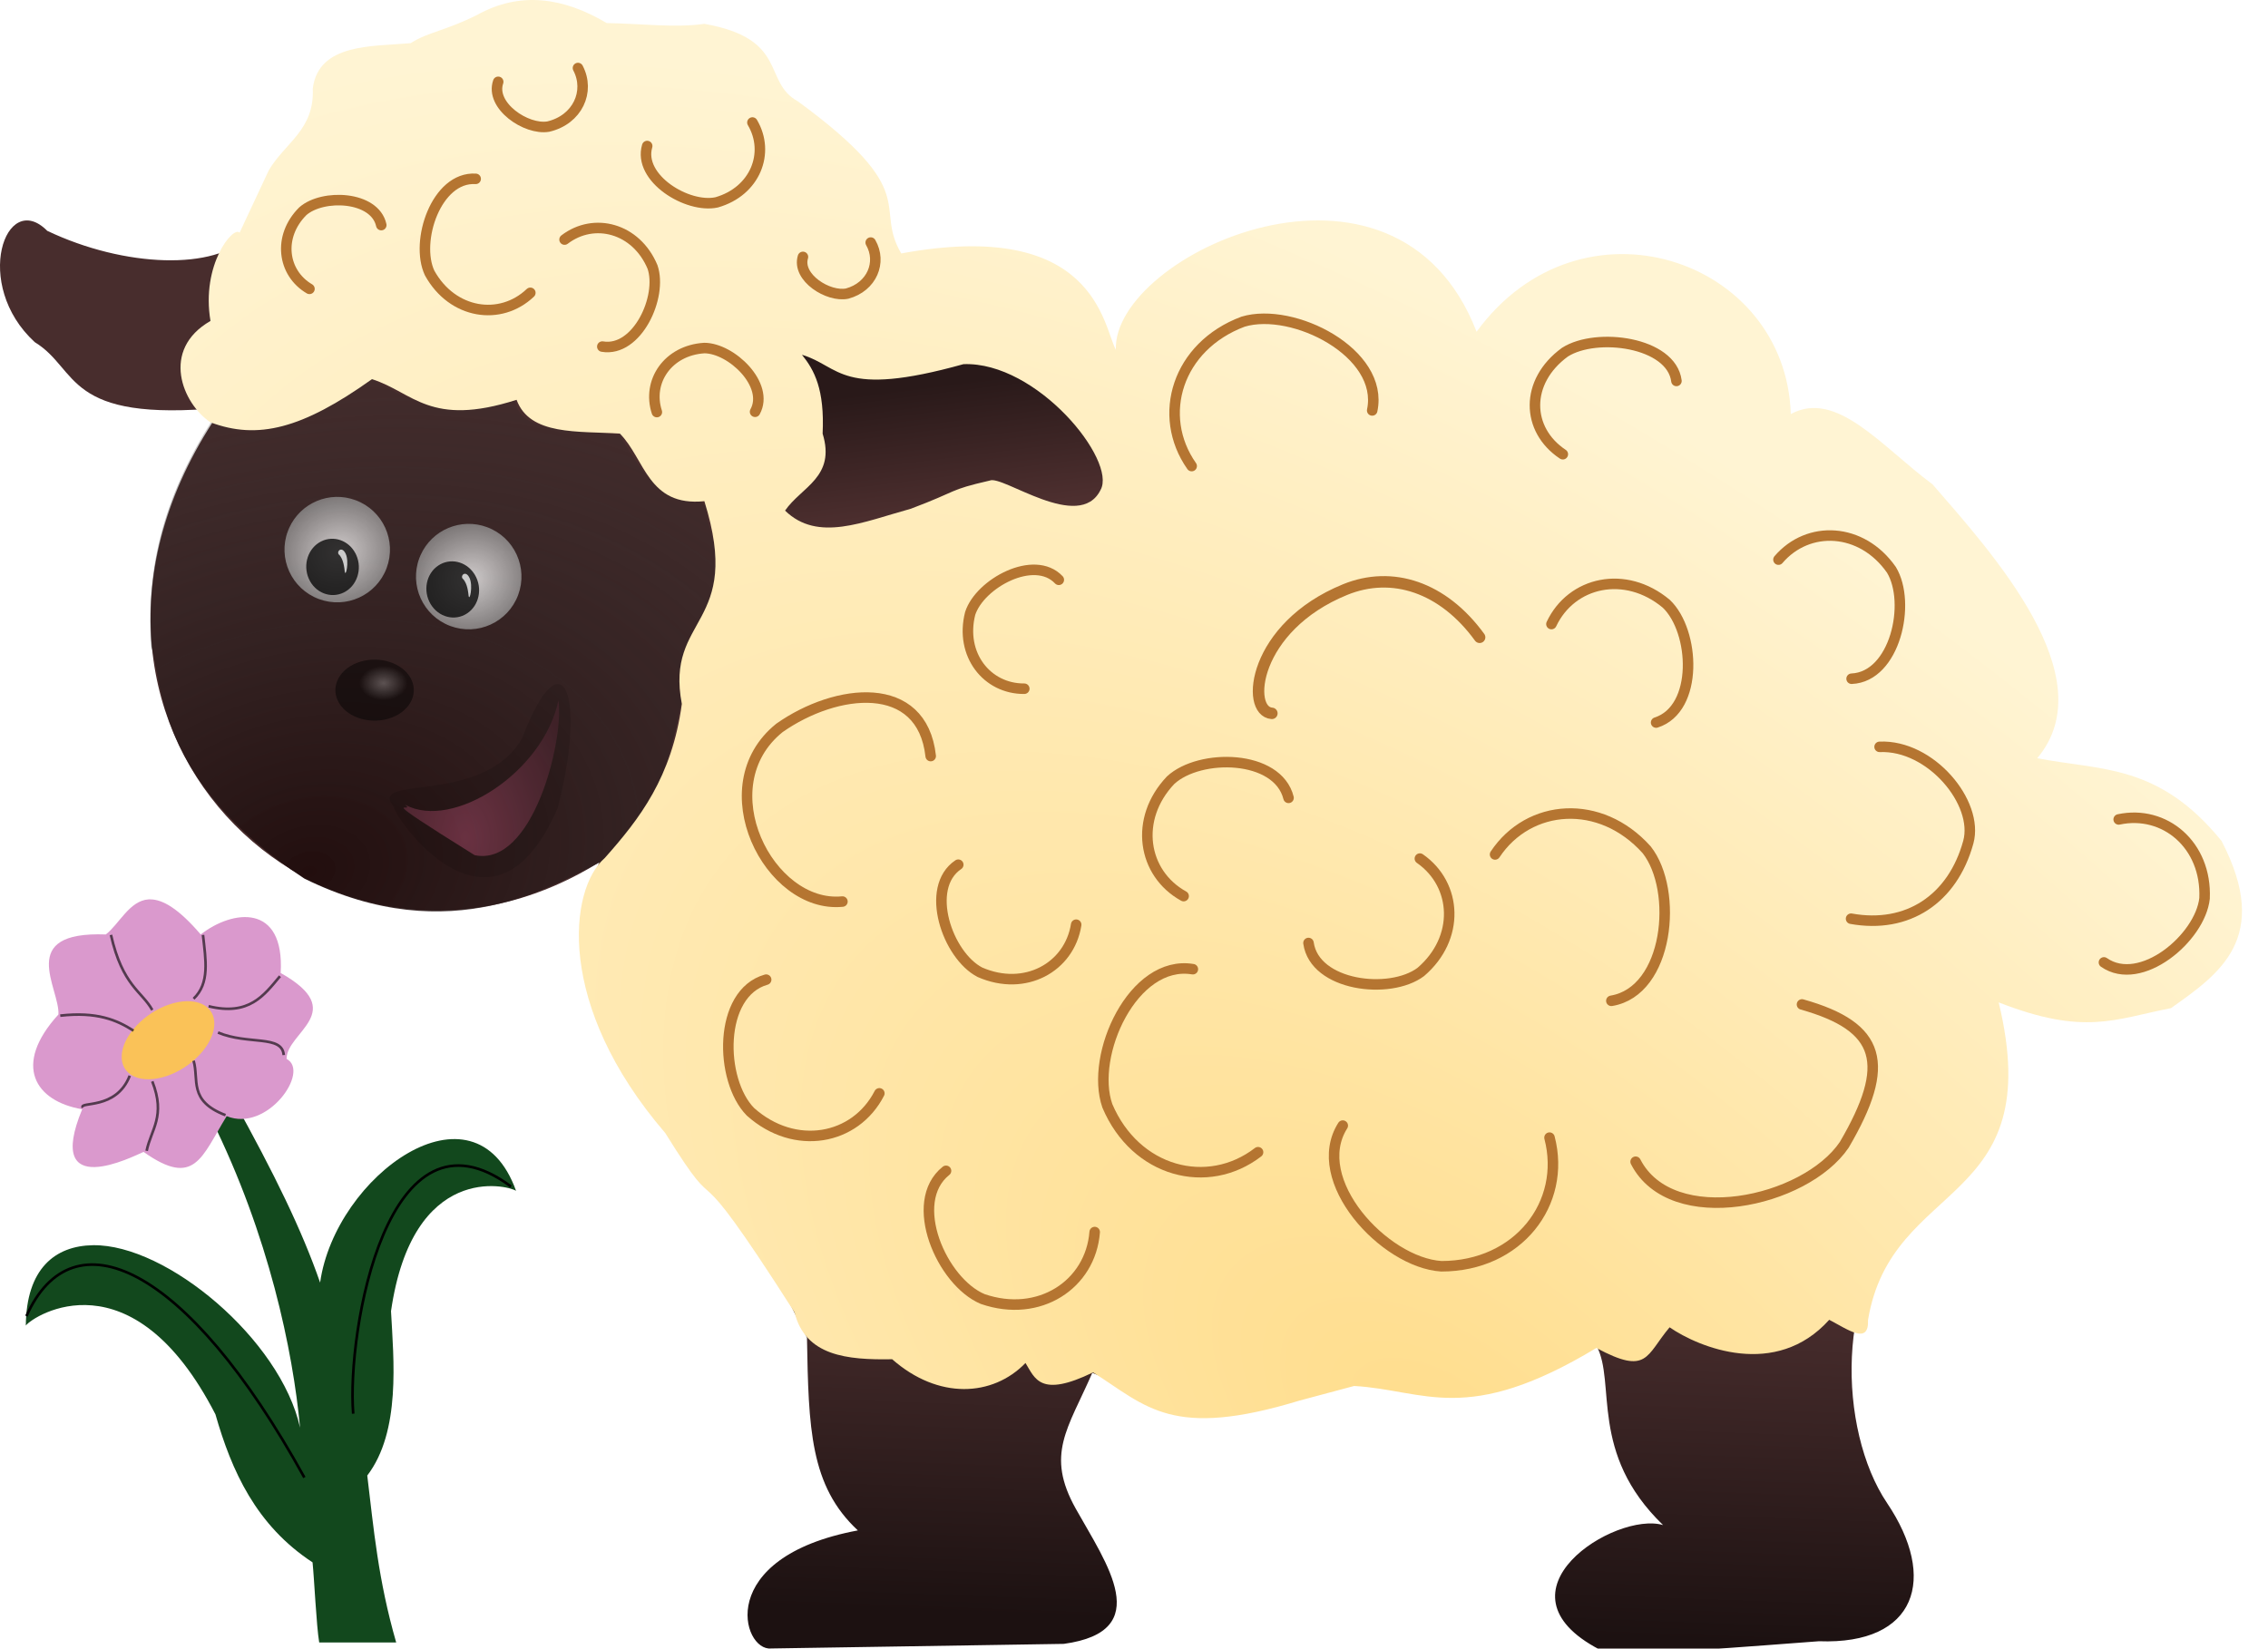 <?xml version="1.0" encoding="UTF-8" standalone="no"?>
<!-- Created with Inkscape (http://www.inkscape.org/) -->

<svg
   xmlns:dc="http://purl.org/dc/elements/1.1/"
   xmlns:cc="http://creativecommons.org/ns#"
   xmlns:rdf="http://www.w3.org/1999/02/22-rdf-syntax-ns#"
   xmlns:svg="http://www.w3.org/2000/svg"
   xmlns="http://www.w3.org/2000/svg"
   xmlns:xlink="http://www.w3.org/1999/xlink"
   xmlns:sodipodi="http://sodipodi.sourceforge.net/DTD/sodipodi-0.dtd"
   xmlns:inkscape="http://www.inkscape.org/namespaces/inkscape"
   width="862.671"
   height="627.162"
   id="svg3035"
   version="1.1"
   inkscape:version="0.48.1 r9760"
   sodipodi:docname="schaefchen.svg">
  <defs
     id="defs3037">
    <linearGradient
       inkscape:collect="always"
       id="linearGradient15234">
      <stop
         style="stop-color:#909090;stop-opacity:1"
         offset="0"
         id="stop15236" />
      <stop
         style="stop-color:#000000;stop-opacity:1"
         offset="1"
         id="stop15238" />
    </linearGradient>
    <linearGradient
       inkscape:collect="always"
       id="linearGradient15154">
      <stop
         style="stop-color:#c9587f;stop-opacity:1"
         offset="0"
         id="stop15156" />
      <stop
         style="stop-color:#582938;stop-opacity:1"
         offset="1"
         id="stop15158" />
    </linearGradient>
    <linearGradient
       inkscape:collect="always"
       id="linearGradient14948">
      <stop
         style="stop-color:#482d2d;stop-opacity:1;"
         offset="0"
         id="stop14950" />
      <stop
         style="stop-color:#1c1111;stop-opacity:1"
         offset="1"
         id="stop14952" />
    </linearGradient>
    <linearGradient
       inkscape:collect="always"
       id="linearGradient14660">
      <stop
         style="stop-color:#ffdd8c;stop-opacity:1"
         offset="0"
         id="stop14662" />
      <stop
         style="stop-color:#fff4d3;stop-opacity:1"
         offset="1"
         id="stop14664" />
    </linearGradient>
    <linearGradient
       inkscape:collect="always"
       id="linearGradient14564">
      <stop
         style="stop-color:#ffffff;stop-opacity:1;"
         offset="0"
         id="stop14566" />
      <stop
         style="stop-color:#000000;stop-opacity:1"
         offset="1"
         id="stop14568" />
    </linearGradient>
    <linearGradient
       inkscape:collect="always"
       id="linearGradient14556">
      <stop
         style="stop-color:#291919;stop-opacity:1"
         offset="0"
         id="stop14558" />
      <stop
         style="stop-color:#804e4e;stop-opacity:1"
         offset="1"
         id="stop14560" />
    </linearGradient>
    <linearGradient
       inkscape:collect="always"
       id="linearGradient14548">
      <stop
         style="stop-color:#220e0e;stop-opacity:1"
         offset="0"
         id="stop14550" />
      <stop
         style="stop-color:#2c2c2c;stop-opacity:0"
         offset="1"
         id="stop14552" />
    </linearGradient>
    <radialGradient
       inkscape:collect="always"
       xlink:href="#linearGradient14548"
       id="radialGradient14554"
       cx="-9.303"
       cy="514.792"
       fx="-9.303"
       fy="514.792"
       r="109.262"
       gradientTransform="matrix(2.75,-0.737,0.538,2.008,-273.223,-528.377)"
       gradientUnits="userSpaceOnUse" />
    <linearGradient
       inkscape:collect="always"
       xlink:href="#linearGradient14556"
       id="linearGradient14562"
       x1="244.442"
       y1="323.345"
       x2="259.446"
       y2="442.631"
       gradientUnits="userSpaceOnUse" />
    <radialGradient
       inkscape:collect="always"
       xlink:href="#linearGradient14564"
       id="radialGradient14570"
       cx="-909.462"
       cy="1803.092"
       fx="-909.462"
       fy="1803.092"
       r="27.15"
       gradientTransform="matrix(2.566,0.845,-0.763,2.315,2798.609,-1599.195)"
       gradientUnits="userSpaceOnUse" />
    <radialGradient
       inkscape:collect="always"
       xlink:href="#linearGradient14564-0"
       id="radialGradient14570-1"
       cx="-909.462"
       cy="1803.092"
       fx="-909.462"
       fy="1803.092"
       r="27.15"
       gradientTransform="matrix(2.566,0.845,-0.763,2.315,2798.609,-1599.195)"
       gradientUnits="userSpaceOnUse" />
    <linearGradient
       inkscape:collect="always"
       id="linearGradient14564-0">
      <stop
         style="stop-color:#ffffff;stop-opacity:1;"
         offset="0"
         id="stop14566-6" />
      <stop
         style="stop-color:#000000;stop-opacity:1"
         offset="1"
         id="stop14568-3" />
    </linearGradient>
    <radialGradient
       r="27.15"
       fy="1803.092"
       fx="-909.462"
       cy="1803.092"
       cx="-909.462"
       gradientTransform="matrix(2.566,0.845,-0.763,2.315,2798.609,-1599.195)"
       gradientUnits="userSpaceOnUse"
       id="radialGradient14604"
       xlink:href="#linearGradient14564-0"
       inkscape:collect="always" />
    <radialGradient
       inkscape:collect="always"
       xlink:href="#linearGradient14564-0"
       id="radialGradient14624"
       gradientUnits="userSpaceOnUse"
       gradientTransform="matrix(2.566,0.845,-0.763,2.315,2798.609,-1599.195)"
       cx="-909.462"
       cy="1803.092"
       fx="-909.462"
       fy="1803.092"
       r="27.15" />
    <radialGradient
       inkscape:collect="always"
       xlink:href="#linearGradient14564-0-6"
       id="radialGradient14624-0"
       gradientUnits="userSpaceOnUse"
       gradientTransform="matrix(2.566,0.845,-0.763,2.315,2798.609,-1599.195)"
       cx="-909.462"
       cy="1803.092"
       fx="-909.462"
       fy="1803.092"
       r="27.15" />
    <linearGradient
       inkscape:collect="always"
       id="linearGradient14564-0-6">
      <stop
         style="stop-color:#ffffff;stop-opacity:1;"
         offset="0"
         id="stop14566-6-1" />
      <stop
         style="stop-color:#000000;stop-opacity:1"
         offset="1"
         id="stop14568-3-5" />
    </linearGradient>
    <radialGradient
       inkscape:collect="always"
       xlink:href="#linearGradient14660"
       id="radialGradient14666"
       cx="26.465"
       cy="249.715"
       fx="26.465"
       fy="249.715"
       r="386.523"
       gradientTransform="matrix(0.597,-0.74,1.432,1.156,180.083,281.135)"
       gradientUnits="userSpaceOnUse" />
    <radialGradient
       inkscape:collect="always"
       xlink:href="#linearGradient14564-0-5"
       id="radialGradient14624-6"
       gradientUnits="userSpaceOnUse"
       gradientTransform="matrix(2.566,0.845,-0.763,2.315,2798.609,-1599.195)"
       cx="-909.462"
       cy="1803.092"
       fx="-909.462"
       fy="1803.092"
       r="27.15" />
    <linearGradient
       inkscape:collect="always"
       id="linearGradient14564-0-5">
      <stop
         style="stop-color:#ffffff;stop-opacity:1;"
         offset="0"
         id="stop14566-6-6" />
      <stop
         style="stop-color:#000000;stop-opacity:1"
         offset="1"
         id="stop14568-3-9" />
    </linearGradient>
    <radialGradient
       r="27.15"
       fy="1803.092"
       fx="-909.462"
       cy="1803.092"
       cx="-909.462"
       gradientTransform="matrix(2.566,0.845,-0.763,2.315,2798.609,-1599.195)"
       gradientUnits="userSpaceOnUse"
       id="radialGradient14719"
       xlink:href="#linearGradient14564-0-5"
       inkscape:collect="always" />
    <filter
       inkscape:collect="always"
       id="filter14944"
       color-interpolation-filters="sRGB">
      <feGaussianBlur
         inkscape:collect="always"
         stdDeviation="9.135"
         id="feGaussianBlur14946" />
    </filter>
    <linearGradient
       inkscape:collect="always"
       xlink:href="#linearGradient14948"
       id="linearGradient14958"
       x1="337.564"
       y1="670.986"
       x2="332.86"
       y2="798.265"
       gradientUnits="userSpaceOnUse" />
    <filter
       inkscape:collect="always"
       id="filter14998"
       color-interpolation-filters="sRGB">
      <feGaussianBlur
         inkscape:collect="always"
         stdDeviation="2.887"
         id="feGaussianBlur15000" />
    </filter>
    <filter
       inkscape:collect="always"
       id="filter15022"
       color-interpolation-filters="sRGB">
      <feGaussianBlur
         inkscape:collect="always"
         stdDeviation="2.99"
         id="feGaussianBlur15024" />
    </filter>
    <filter
       inkscape:collect="always"
       id="filter15102"
       color-interpolation-filters="sRGB">
      <feGaussianBlur
         inkscape:collect="always"
         stdDeviation="0.814"
         id="feGaussianBlur15104" />
    </filter>
    <filter
       inkscape:collect="always"
       id="filter15126"
       color-interpolation-filters="sRGB">
      <feGaussianBlur
         inkscape:collect="always"
         stdDeviation="0.814"
         id="feGaussianBlur15128" />
    </filter>
    <filter
       inkscape:collect="always"
       id="filter15146"
       color-interpolation-filters="sRGB">
      <feGaussianBlur
         inkscape:collect="always"
         stdDeviation="1.067"
         id="feGaussianBlur15148" />
    </filter>
    <radialGradient
       inkscape:collect="always"
       xlink:href="#linearGradient15154"
       id="radialGradient15162"
       cx="-247.004"
       cy="334.27"
       fx="-247.004"
       fy="334.27"
       r="18.183"
       gradientTransform="matrix(1.246,-2.525,1.981,1.664,-313.088,-681.199)"
       gradientUnits="userSpaceOnUse" />
    <filter
       inkscape:collect="always"
       id="filter15220"
       x="-0.275"
       width="1.549"
       y="-0.43"
       height="1.86"
       color-interpolation-filters="sRGB">
      <feGaussianBlur
         inkscape:collect="always"
         stdDeviation="4.162"
         id="feGaussianBlur15222" />
    </filter>
    <radialGradient
       inkscape:collect="always"
       xlink:href="#linearGradient15234"
       id="radialGradient15240"
       cx="23.326"
       cy="279.591"
       fx="23.326"
       fy="279.591"
       r="8.841"
       gradientTransform="matrix(0.613,0.005,-0.004,0.468,10.288,148.268)"
       gradientUnits="userSpaceOnUse" />
    <filter
       inkscape:collect="always"
       id="filter15258"
       color-interpolation-filters="sRGB">
      <feGaussianBlur
         inkscape:collect="always"
         stdDeviation="0.454"
         id="feGaussianBlur15260" />
    </filter>
    <radialGradient
       inkscape:collect="always"
       xlink:href="#linearGradient14564-0"
       id="radialGradient15270"
       gradientUnits="userSpaceOnUse"
       gradientTransform="matrix(3.679,0.907,-0.791,3.384,3849.542,-2749.531)"
       cx="-909.462"
       cy="1803.092"
       fx="-909.462"
       fy="1803.092"
       r="27.15" />
    <radialGradient
       inkscape:collect="always"
       xlink:href="#linearGradient14564-0-5"
       id="radialGradient15272"
       gradientUnits="userSpaceOnUse"
       gradientTransform="matrix(3.761,0.46,-0.38,3.454,3490.736,-3180.859)"
       cx="-909.462"
       cy="1803.092"
       fx="-909.462"
       fy="1803.092"
       r="27.15" />
    <filter
       inkscape:collect="always"
       id="filter15322"
       x="-0.149"
       width="1.299"
       y="-0.058"
       height="1.117"
       color-interpolation-filters="sRGB">
      <feGaussianBlur
         inkscape:collect="always"
         stdDeviation="0.217"
         id="feGaussianBlur15324" />
    </filter>
    <filter
       inkscape:collect="always"
       id="filter15362"
       color-interpolation-filters="sRGB">
      <feGaussianBlur
         inkscape:collect="always"
         stdDeviation="0.207"
         id="feGaussianBlur15364" />
    </filter>
    <filter
       inkscape:collect="always"
       id="filter15374"
       color-interpolation-filters="sRGB">
      <feGaussianBlur
         inkscape:collect="always"
         stdDeviation="0.207"
         id="feGaussianBlur15376" />
    </filter>
    <filter
       color-interpolation-filters="sRGB"
       inkscape:collect="always"
       id="filter15322-0"
       x="-0.149"
       width="1.299"
       y="-0.058"
       height="1.117">
      <feGaussianBlur
         inkscape:collect="always"
         stdDeviation="0.217"
         id="feGaussianBlur15324-3" />
    </filter>
    <filter
       color-interpolation-filters="sRGB"
       inkscape:collect="always"
       id="filter14944-6">
      <feGaussianBlur
         inkscape:collect="always"
         stdDeviation="9.135"
         id="feGaussianBlur14946-1" />
    </filter>
    <radialGradient
       inkscape:collect="always"
       xlink:href="#linearGradient14564"
       id="radialGradient15462"
       gradientUnits="userSpaceOnUse"
       gradientTransform="matrix(2.566,0.845,-0.763,2.315,2798.609,-1599.195)"
       cx="-909.462"
       cy="1803.092"
       fx="-909.462"
       fy="1803.092"
       r="27.15" />
    <radialGradient
       inkscape:collect="always"
       xlink:href="#linearGradient14564-0"
       id="radialGradient15464"
       gradientUnits="userSpaceOnUse"
       gradientTransform="matrix(2.566,0.845,-0.763,2.315,2798.609,-1599.195)"
       cx="-909.462"
       cy="1803.092"
       fx="-909.462"
       fy="1803.092"
       r="27.15" />
    <radialGradient
       inkscape:collect="always"
       xlink:href="#linearGradient15234"
       id="radialGradient15466"
       gradientUnits="userSpaceOnUse"
       gradientTransform="matrix(0.613,0.005,-0.004,0.468,10.288,148.268)"
       cx="23.326"
       cy="279.591"
       fx="23.326"
       fy="279.591"
       r="8.841" />
  </defs>
  <sodipodi:namedview
     id="base"
     pagecolor="#ffffff"
     bordercolor="#666666"
     borderopacity="1.0"
     inkscape:pageopacity="0.0"
     inkscape:pageshadow="2"
     inkscape:zoom="1.4"
     inkscape:cx="569.51814"
     inkscape:cy="133.94742"
     inkscape:document-units="px"
     inkscape:current-layer="layer1"
     showgrid="false"
     fit-margin-top="0"
     fit-margin-left="0"
     fit-margin-right="0"
     fit-margin-bottom="0"
     inkscape:window-width="1280"
     inkscape:window-height="951"
     inkscape:window-x="-3"
     inkscape:window-y="-3"
     inkscape:window-maximized="1" />
  <g
     inkscape:label="Ebene 1"
     inkscape:groupmode="layer"
     id="layer1"
     transform="translate(139.228,-180.518)">
    <path
       style="fill:url(#linearGradient14958);fill-opacity:1;stroke:none"
       d="m 631.243,469.422 c 30.116,-16.118 -31.777,-135.888 -91.488,-129.08 3.33,-38.096 -69.921,-84.246 -116.7,-29.194 -33.463,-66.369 -124.259,-44.777 -139.033,6.031 -13.661,-53.95 -74.681,-38.051 -80.854,-37.2 -11.912,-18.785 -3.187,-33.442 -40.045,-57.217 -23.885,-20.776 6.633,-32.031 -75.548,-30.145 -26.045,-20.242 -49.079,-4.986 -69.33,7.293 -51.135,-0.599 -23,14.457 -48.589,40.334 l -14.71,30.082 c -12.112,13.111 -46.735,12.049 -76.21,-1.997 -15.842,-16.008 -28.654,20.447 -4.737,42.36 17.041,10.387 10.99,30.647 71.357,24.933 -82.597,118.562 38.765,237.968 143.378,172.923 -16.223,38.063 20.164,103.197 52.696,128.182 l 26.286,52.696 c 0.606,34.508 1.156,56.404 19.355,73.313 -54.856,10.253 -44.059,46.06 -32.979,44.917 l 111.299,-1.748 c 34.959,-4.786 16.281,-30.482 4.573,-51.416 -11.58,-20.705 -3.046,-30.318 6.279,-51.68 34.848,13.275 33.82,27.293 100.323,2.048 37.745,4.569 39.891,14.862 91.458,-12.362 7.571,13.971 -3.031,40.849 25.324,68.208 -18.159,-5.353 -66.546,25.235 -24.133,47.376 37.933,0.255 20.186,1.628 83.418,-3.177 37.191,1.399 45.213,-23.947 25.9,-52.602 -18.73,-27.791 -19.759,-84.8 8.57,-107.619 34.91,-28.124 35.44,-44.048 31.588,-85.851 112.574,40.53 127.653,-82.362 12.554,-89.409 z"
       id="path3964"
       inkscape:connector-curvature="0"
       sodipodi:nodetypes="cccccccccccccccccccsccccccsccc" />
    <path
       style="fill:url(#radialGradient14554);fill-opacity:1;stroke:none"
       d="m -54.88,334.761 c 30.288,4.535 45.757,-1.304 57.143,-10 18.095,11.284 36.19,14.89 54.286,7.143 1.384,15.218 24.9,11.069 40,14.286 19.76,34.012 21.748,16.069 32.857,27.143 0.133,12.315 10.435,22.402 0,40 3.266,26.228 -9.331,28.755 -10,37.143 -7.855,39.148 -16.033,39.783 -28.571,57.143 -18.974,9.229 -58.13,34.828 -114.286,7.143 -56.93,-37.2 -54.062,-75.852 -58.214,-88.214 -2.515,-33.926 7.256,-62.705 26.786,-91.786 z"
       id="path3064"
       inkscape:connector-curvature="0"
       sodipodi:nodetypes="ccccccccccc" />
    <path
       transform="matrix(-0.739,0,0,0.739,-633.43,-934.182)"
       style="opacity:0.869;color:#000000;fill:url(#radialGradient15462);fill-opacity:1;stroke:none;stroke-width:1;marker:none;visibility:visible;display:inline;overflow:visible;filter:url(#filter15126);enable-background:accumulate"
       d="m -884.568,1795.735 c 5.238,14.046 -1.902,29.678 -15.948,34.916 -14.046,5.238 -29.678,-1.902 -34.916,-15.948 -5.238,-14.046 1.902,-29.678 15.948,-34.916 13.419,-5.004 28.417,1.278 34.263,14.353"
       id="path3966-5"
       inkscape:connector-curvature="0" />
    <path
       style="color:#000000;fill:#12481d;fill-opacity:1;stroke:none;stroke-width:2.222;marker:none;visibility:visible;display:inline;overflow:visible;enable-background:accumulate"
       d="m -58.835,606.245 c 21.903,44.229 31.002,88.074 33.74,117.397 -7.414,-33.555 -50.701,-69.796 -78.719,-69.406 -14.56,0.203 -25.385,9.018 -25.594,30.562 2.897,-3.814 40.416,-27.874 72.125,33.781 6.142,21.474 15.436,42.215 36.938,56.312 0.635,5.982 1.449,24.088 2.531,30.469 l 29.281,0 c -6.872,-23.851 -8.543,-43.156 -11,-63.5 12.827,-16.807 10.022,-44.212 9.031,-62.531 8.21,-56.661 44.249,-47.978 47.562,-45.781 -15.859,-44.224 -68.814,-5.728 -74.527,34.915 -6.85,-19.759 -17.329,-41.323 -33.128,-69.735 z"
       id="path3912"
       inkscape:connector-curvature="0" />
    <path
       style="color:#000000;fill:#da99cd;fill-opacity:1;stroke:none;stroke-width:2.222;marker:none;visibility:visible;display:inline;overflow:visible;enable-background:accumulate"
       d="m -30.22,583.361 c -0.093,-10.196 23.992,-17.898 -2.25,-32.688 1.565,-26.694 -18.364,-24.092 -30.406,-14.656 -8.479,-9.91 -14.494,-13.297 -19.125,-13.344 -0.241,-0.002 -0.485,-0.015 -0.719,0 -7.253,0.477 -11.106,9.306 -16.25,13.344 -34.279,-1.284 -17.45,20.489 -18.031,30.438 -17.621,19.327 -8.853,33.022 9.031,36.062 -14.621,35.426 19.602,17.803 23.351,16.223 19.491,13.815 22.041,1.955 31.607,-13.605 15.459,6.316 31.86,-17.066 22.791,-21.774"
       id="path4103"
       inkscape:connector-curvature="0" />
    <path
       transform="matrix(0.556,-0.375,0.217,0.322,342.31,406.216)"
       style="opacity:0.869;color:#000000;fill:#ffc847;fill-opacity:1;stroke:none;stroke-width:3.7;marker:none;visibility:visible;display:inline;overflow:visible;enable-background:accumulate"
       d="m -630.666,-249.214 c 5.653,16.074 -2.053,33.964 -17.212,39.958 -15.159,5.994 -32.031,-2.177 -37.684,-18.251 -5.653,-16.074 2.053,-33.964 17.212,-39.958 15.014,-5.937 31.74,2.019 37.542,17.856"
       id="path4145"
       inkscape:connector-curvature="0" />
    <path
       style="opacity:0.35;fill:#000000;stroke:none;filter:url(#filter15146)"
       d="m 10.671,487.593 c -0.922,2.316 36.955,58.448 62.146,0.538 11.325,-43.178 1.953,-66.912 -13.475,-26.736 -15.144,26.174 -59.423,13.316 -48.672,26.198 z"
       id="path3119"
       inkscape:connector-curvature="0"
       sodipodi:nodetypes="cccc" />
    <path
       style="fill:url(#radialGradient14666);fill-opacity:1;stroke:none"
       d="M 92.5,87.654 C 90.124,84.897 77.782,99.873 81.429,121.225 c -19.094,10.964 -10.728,31.405 0,38.571 17.941,6.729 34.914,2.492 61.429,-16.429 15.706,4.984 21.99,18.447 55,7.857 5.027,13.698 23.397,11.83 39.286,12.857 9.599,9.686 10.676,27.896 32.143,25.714 14.92,47.711 -15,43.51 -8.571,77.143 -3.776,27.904 -16.145,43.778 -29.286,58.571 -13.65,11.834 -18.894,55.958 22.98,104.668 24.422,39.23 5.074,-0.848 49.163,68.189 4.113,16.582 19.888,18.172 37.143,17.857 17.571,15.474 38.258,14.293 50.714,1.429 3.591,5.798 5.506,13.41 25.714,3.571 20.429,12.998 29.936,25.546 78.571,10.714 l 20.714,-5.541 c 26.882,1.496 42.6,15.421 92.143,-14.459 19.636,10.519 18.783,2.878 27.857,-7.857 11.041,7.628 40.37,19.795 60.714,-2.857 7.229,3.782 15.143,9.634 14.755,0.087 8.932,-53.999 68.589,-42.545 49.704,-120.837 32.672,12.762 44.078,6.377 65.541,2.179 18.067,-12.851 38.478,-26.478 19.25,-63.571 C 822.345,289.464 800.318,292.335 776.27,287.567 802.18,256.733 758.919,209.336 736.429,183.368 717.106,169.079 700.021,147.184 682.525,156.644 680.666,97.407 602.646,71.103 563.005,125.338 532.339,45.948 424.483,95.879 425.801,132.185 420.896,123.088 417.895,81.954 344.163,95.547 333.486,77.361 352.696,72.759 304.877,37.69 291.264,30.281 301.521,13.919 269.286,8.195 258.264,9.793 244.966,8.103 232.143,7.899 215.714,-1.832 199.286,-4.321 182.857,4.797 170.622,10.939 164.43,11.194 157.561,15.547 c -14.597,1.301 -35.088,0.001 -37.23,17.316 0.707,15.649 -10.556,20.554 -16.724,31.046 z"
       id="path3068"
       inkscape:connector-curvature="0"
       sodipodi:nodetypes="ccccccccccccccccccccccccccccccccccccc"
       transform="translate(-140.595,181.392)" />
    <path
       transform="matrix(-0.739,0,0,0.739,-683.446,-944.447)"
       style="opacity:0.869;color:#000000;fill:url(#radialGradient15464);fill-opacity:1;fill-rule:nonzero;stroke:none;stroke-width:1;marker:none;visibility:visible;display:inline;overflow:visible;filter:url(#filter15102);enable-background:accumulate"
       d="m -884.568,1795.735 c 5.238,14.046 -1.902,29.678 -15.948,34.916 -14.046,5.238 -29.678,-1.902 -34.916,-15.948 -5.238,-14.046 1.902,-29.678 15.948,-34.916 13.419,-5.004 28.417,1.278 34.263,14.353"
       id="path3966"
       inkscape:connector-curvature="0" />
    <path
       style="color:#000000;fill:url(#linearGradient14562);fill-opacity:1;fill-rule:nonzero;stroke:none;stroke-width:2.733;marker:none;visibility:visible;display:inline;overflow:visible;enable-background:accumulate"
       d="m 165.809,315.485 c 14.663,4.359 14.487,16.677 61.429,3.571 27.97,-1.055 58.469,36.681 52.143,47.857 -8.068,16.341 -37.278,-5.801 -42.143,-3.571 -16.15,3.719 -11.365,3.692 -30,10.714 -18.169,4.982 -35.399,12.863 -47.857,0.714 6.198,-9.043 19.376,-12.718 14.286,-29.286 0.796,-16.831 -3.149,-24.179 -7.857,-30 z"
       id="path3089-3"
       inkscape:connector-curvature="0"
       sodipodi:nodetypes="cccccccc" />
    <path
       style="opacity:0.869;color:#000000;fill:url(#radialGradient15270);fill-opacity:1;fill-rule:nonzero;stroke:none;stroke-width:0.739;marker:none;visibility:visible;display:inline;overflow:visible;filter:url(#filter15362);enable-background:accumulate"
       d="m -3.709,391.685 c 2.381,5.366 0.268,11.732 -4.718,14.22 -4.986,2.487 -10.958,0.154 -13.338,-5.212 -2.381,-5.366 -0.268,-11.732 4.718,-14.22 4.764,-2.376 10.475,-0.361 13.047,4.604"
       id="path14622"
       inkscape:connector-curvature="0" />
    <path
       sodipodi:nodetypes="ccc"
       inkscape:connector-curvature="0"
       id="path14532-4"
       d="m 350.89,484.049 c -4.141,-16.539 -33.763,-16.985 -44.854,-6.718 -13.993,14.734 -10.704,35.452 4.951,44.094"
       style="fill:none;stroke:#b57531;stroke-width:4;stroke-linecap:round;stroke-linejoin:round;stroke-miterlimit:4;stroke-opacity:1;stroke-dasharray:none;filter:url(#filter14944)" />
    <g
       style="filter:url(#filter14944)"
       id="g14884">
      <path
         style="fill:none;stroke:#b57531;stroke-width:4;stroke-linecap:round;stroke-linejoin:round;stroke-miterlimit:4;stroke-opacity:1;stroke-dasharray:none"
         d="m 263.506,401.095 c -9.303,-9.857 -30.015,1.354 -33.712,12.786 -3.972,15.658 6.366,28.744 20.581,28.648"
         id="path14510"
         inkscape:connector-curvature="0"
         sodipodi:nodetypes="ccc" />
      <path
         sodipodi:nodetypes="ccc"
         inkscape:connector-curvature="0"
         id="path13620"
         d="m 152.194,553.206 c -18.314,5.179 -17.81,38.245 -5.979,50.272 16.913,15.115 39.918,10.745 49.031,-7.015"
         style="fill:none;stroke:#b57531;stroke-width:4;stroke-linecap:round;stroke-linejoin:round;stroke-miterlimit:4;stroke-opacity:1;stroke-dasharray:none" />
      <path
         style="fill:none;stroke:#b57531;stroke-width:4;stroke-linecap:round;stroke-linejoin:round;stroke-miterlimit:4;stroke-opacity:1;stroke-dasharray:none"
         d="m 41.701,248.557 c -14.968,-0.903 -23.179,23.824 -17.502,35.842 8.656,15.635 26.903,18.358 38.293,7.514"
         id="path14492"
         inkscape:connector-curvature="0"
         sodipodi:nodetypes="ccc" />
      <path
         style="fill:none;stroke:#b57531;stroke-width:4;stroke-linecap:round;stroke-linejoin:round;stroke-miterlimit:4;stroke-opacity:1;stroke-dasharray:none"
         d="m 214.78,468.151 c -3.287,-29.609 -35.9,-25.904 -57.512,-10.731 -27.686,22.227 -3.997,68.87 23.937,66.079"
         id="path14496"
         inkscape:connector-curvature="0"
         sodipodi:nodetypes="ccc" />
      <path
         style="fill:none;stroke:#b57531;stroke-width:4;stroke-linecap:round;stroke-linejoin:round;stroke-miterlimit:4;stroke-opacity:1;stroke-dasharray:none"
         d="m 314.495,549.231 c -22.735,-3.791 -39.27,32.685 -32.528,51.972 10.714,25.294 38.168,32.396 57.327,17.654"
         id="path14498"
         inkscape:connector-curvature="0"
         sodipodi:nodetypes="ccc" />
      <path
         style="fill:none;stroke:#b57531;stroke-width:4;stroke-linecap:round;stroke-linejoin:round;stroke-miterlimit:4;stroke-opacity:1;stroke-dasharray:none"
         d="m 5.791,266.15 c -2.474,-11.119 -22.25,-11.94 -29.838,-5.279 -9.606,9.594 -7.775,23.489 2.528,29.537"
         id="path14500"
         inkscape:connector-curvature="0"
         sodipodi:nodetypes="ccc" />
      <path
         style="fill:none;stroke:#b57531;stroke-width:4;stroke-linecap:round;stroke-linejoin:round;stroke-miterlimit:4;stroke-opacity:1;stroke-dasharray:none"
         d="M 89.872,312.371 C 103.144,314.626 112.867,293.349 108.963,282.072 102.751,267.279 86.728,263.082 75.511,271.659"
         id="path14504"
         inkscape:connector-curvature="0"
         sodipodi:nodetypes="ccc" />
      <path
         style="fill:none;stroke:#b57531;stroke-width:4;stroke-linecap:round;stroke-linejoin:round;stroke-miterlimit:4;stroke-opacity:1;stroke-dasharray:none"
         d="m 220.609,625.937 c -14.917,11.882 -1.64,42.243 13.953,48.774 21.486,7.414 41.052,-5.537 42.592,-25.48"
         id="path14506"
         inkscape:connector-curvature="0"
         sodipodi:nodetypes="ccc" />
      <path
         style="fill:none;stroke:#b57531;stroke-width:4;stroke-linecap:round;stroke-linejoin:round;stroke-miterlimit:4;stroke-opacity:1;stroke-dasharray:none"
         d="m 371.512,608.735 c -13.164,20.742 15.773,52.123 37.504,53.515 29.278,-0.011 47.653,-24.009 41.139,-48.939"
         id="path14508"
         inkscape:connector-curvature="0"
         sodipodi:nodetypes="ccc" />
      <path
         style="fill:none;stroke:#b57531;stroke-width:4;stroke-linecap:round;stroke-linejoin:round;stroke-miterlimit:4;stroke-opacity:1;stroke-dasharray:none"
         d="m 50.271,211.645 c -3.168,9.065 10.636,18.439 19.032,17.038 11.144,-2.606 16.006,-13.374 11.311,-22.285"
         id="path14512"
         inkscape:connector-curvature="0"
         sodipodi:nodetypes="ccc" />
      <path
         style="fill:none;stroke:#b57531;stroke-width:4;stroke-linecap:round;stroke-linejoin:round;stroke-miterlimit:4;stroke-opacity:1;stroke-dasharray:none"
         d="m 482.91,622.474 c 13.686,26.619 64.501,15.546 79.357,-6.435 18.033,-30.778 14.135,-44.879 -16.079,-53.398"
         id="path14514"
         inkscape:connector-curvature="0"
         sodipodi:nodetypes="ccc" />
      <path
         style="fill:none;stroke:#b57531;stroke-width:4;stroke-linecap:round;stroke-linejoin:round;stroke-miterlimit:4;stroke-opacity:1;stroke-dasharray:none"
         d="m 225.265,509.474 c -13.017,8.765 -4.123,34.54 8.237,40.922 17.135,7.494 34.035,-1.842 36.61,-18.098"
         id="path14518"
         inkscape:connector-curvature="0"
         sodipodi:nodetypes="ccc" />
      <path
         style="fill:none;stroke:#b57531;stroke-width:4.358;stroke-linecap:round;stroke-linejoin:round;stroke-miterlimit:4;stroke-opacity:1;stroke-dasharray:none"
         d="m 423.573,422.966 c -13.895,-19.111 -33.258,-25.454 -51.174,-18.149 -34.97,14.259 -37.988,46.339 -27.85,47.083"
         id="path14520"
         inkscape:connector-curvature="0"
         sodipodi:nodetypes="csc" />
      <path
         style="fill:none;stroke:#b57531;stroke-width:4;stroke-linecap:round;stroke-linejoin:round;stroke-miterlimit:4;stroke-opacity:1;stroke-dasharray:none"
         d="m 166.184,278.251 c -2.419,7.853 9.684,15.427 16.818,13.961 9.446,-2.584 13.259,-11.947 8.96,-19.417"
         id="path14522"
         inkscape:connector-curvature="0"
         sodipodi:nodetypes="ccc" />
      <path
         style="fill:none;stroke:#b57531;stroke-width:4;stroke-linecap:round;stroke-linejoin:round;stroke-miterlimit:4;stroke-opacity:1;stroke-dasharray:none"
         d="m 106.939,236.069 c -3.628,12.264 15.342,23.842 26.42,21.434 14.656,-4.187 20.427,-18.827 13.606,-30.377"
         id="path14524"
         inkscape:connector-curvature="0"
         sodipodi:nodetypes="ccc" />
      <path
         style="fill:none;stroke:#b57531;stroke-width:4;stroke-linecap:round;stroke-linejoin:round;stroke-miterlimit:4;stroke-opacity:1;stroke-dasharray:none"
         d="m 564.856,530.027 c 21.392,3.874 38.623,-7.374 44.592,-29.116 4.109,-14.965 -14.277,-37.123 -33.743,-36.264"
         id="path14526"
         inkscape:connector-curvature="0"
         sodipodi:nodetypes="csc" />
      <path
         style="fill:none;stroke:#b57531;stroke-width:4;stroke-linecap:round;stroke-linejoin:round;stroke-miterlimit:4;stroke-opacity:1;stroke-dasharray:none"
         d="m 473.677,561.259 c 21.879,-3.619 25.589,-41.973 13.451,-57.435 -17.621,-19.698 -44.827,-17.625 -57.685,1.756"
         id="path14530"
         inkscape:connector-curvature="0"
         sodipodi:nodetypes="ccc" />
      <path
         style="fill:none;stroke:#b57531;stroke-width:4;stroke-linecap:round;stroke-linejoin:round;stroke-miterlimit:4;stroke-opacity:1;stroke-dasharray:none"
         d="m 490.703,455.399 c 16.245,-5.176 14.821,-34.768 3.875,-45.188 -15.588,-13.035 -36.057,-8.446 -43.694,7.723"
         id="path14532"
         inkscape:connector-curvature="0"
         sodipodi:nodetypes="ccc" />
      <path
         style="fill:none;stroke:#b57531;stroke-width:4;stroke-linecap:round;stroke-linejoin:round;stroke-miterlimit:4;stroke-opacity:1;stroke-dasharray:none"
         d="m 498.432,325.44 c -1.894,-14.827 -30.402,-18.597 -42.398,-10.952 -15.362,11.19 -14.82,29.546 -0.82,38.835"
         id="path14538"
         inkscape:connector-curvature="0"
         sodipodi:nodetypes="ccc" />
      <path
         style="fill:none;stroke:#b57531;stroke-width:4;stroke-linecap:round;stroke-linejoin:round;stroke-miterlimit:4;stroke-opacity:1;stroke-dasharray:none"
         d="m 147.976,337.169 c 5.63,-10.2 -8.978,-24.215 -19.305,-24.243 -13.858,0.854 -21.86,12.747 -18.054,24.358"
         id="path14542"
         inkscape:connector-curvature="0"
         sodipodi:nodetypes="ccc" />
      <path
         style="fill:none;stroke:#b57531;stroke-width:4;stroke-linecap:round;stroke-linejoin:round;stroke-miterlimit:4;stroke-opacity:1;stroke-dasharray:none"
         d="m 382.709,336.665 c 4.637,-21.922 -30.097,-39.513 -49.111,-33.774 -25.017,9.344 -33.067,35.71 -19.553,54.937"
         id="path14544"
         inkscape:connector-curvature="0"
         sodipodi:nodetypes="ccc" />
      <path
         style="fill:none;stroke:#b57531;stroke-width:4;stroke-linecap:round;stroke-linejoin:round;stroke-miterlimit:4;stroke-opacity:1;stroke-dasharray:none"
         d="m 565.059,438.728 c 16.563,-0.717 22.768,-28.848 15.152,-41.416 -11.305,-16.205 -31.683,-17.115 -42.97,-3.888"
         id="path14546"
         inkscape:connector-curvature="0"
         sodipodi:nodetypes="ccc" />
      <path
         style="fill:none;stroke:#b57531;stroke-width:4;stroke-linecap:round;stroke-linejoin:round;stroke-miterlimit:4;stroke-opacity:1;stroke-dasharray:none"
         d="m 358.477,539.264 c 2.333,16.414 30.935,19.839 42.699,11.031 15.022,-12.835 13.936,-33.204 -0.331,-43.144"
         id="path14546-7"
         inkscape:connector-curvature="0"
         sodipodi:nodetypes="ccc" />
    </g>
    <path
       style="opacity:0.869;color:#000000;fill:url(#radialGradient15272);fill-opacity:1;fill-rule:nonzero;stroke:none;stroke-width:0.739;marker:none;visibility:visible;display:inline;overflow:visible;filter:url(#filter15374);enable-background:accumulate"
       d="m 41.401,399.208 c 3.006,5.042 1.672,11.615 -2.981,14.682 -4.652,3.067 -10.861,1.465 -13.867,-3.577 -3.006,-5.042 -1.672,-11.616 2.981,-14.682 4.445,-2.93 10.356,-1.613 13.504,3.009"
       id="path14622-3"
       inkscape:connector-curvature="0" />
    <g
       id="g14976"
       style="opacity:0.62;filter:url(#filter14998)">
      <path
         sodipodi:nodetypes="cc"
         transform="translate(-140.595,181.392)"
         inkscape:connector-curvature="0"
         id="path14960"
         d="m 75,402.654 c 2.143,7.177 -2.138,15.271 12.143,20.714"
         style="fill:none;stroke:#000000;stroke-width:1px;stroke-linecap:butt;stroke-linejoin:miter;stroke-opacity:1" />
      <path
         sodipodi:nodetypes="cc"
         transform="translate(-140.595,181.392)"
         inkscape:connector-curvature="0"
         id="path14962"
         d="m 84.286,391.94 c 11.491,4.805 24.431,0.764 25,8.571"
         style="fill:none;stroke:#000000;stroke-width:1px;stroke-linecap:butt;stroke-linejoin:miter;stroke-opacity:1" />
      <path
         sodipodi:nodetypes="cc"
         transform="translate(-140.595,181.392)"
         inkscape:connector-curvature="0"
         id="path14964"
         d="m 107.857,370.511 c -6.107,7.338 -11.784,15.193 -27.143,11.429"
         style="fill:none;stroke:#000000;stroke-width:1px;stroke-linecap:butt;stroke-linejoin:miter;stroke-opacity:1" />
      <path
         sodipodi:nodetypes="cc"
         transform="translate(-140.595,181.392)"
         inkscape:connector-curvature="0"
         id="path14966"
         d="M 78.571,354.797 C 79.621,364.369 81.241,373.155 75,379.083"
         style="fill:none;stroke:#000000;stroke-width:1px;stroke-linecap:butt;stroke-linejoin:miter;stroke-opacity:1" />
      <path
         sodipodi:nodetypes="cc"
         transform="translate(-140.595,181.392)"
         inkscape:connector-curvature="0"
         id="path14968"
         d="m 43.571,354.797 c 4.397,19.44 11.824,21.485 15.714,28.571"
         style="fill:none;stroke:#000000;stroke-width:1px;stroke-linecap:butt;stroke-linejoin:miter;stroke-opacity:1" />
      <path
         sodipodi:nodetypes="cc"
         transform="translate(-140.595,181.392)"
         inkscape:connector-curvature="0"
         id="path14970"
         d="m 24.286,385.511 c 13.911,-1.564 21.48,1.628 27.857,5.714"
         style="fill:none;stroke:#000000;stroke-width:1px;stroke-linecap:butt;stroke-linejoin:miter;stroke-opacity:1" />
      <path
         sodipodi:nodetypes="cc"
         transform="translate(-140.595,181.392)"
         inkscape:connector-curvature="0"
         id="path14972"
         d="m 32.857,420.511 c -1.562,-2.517 12.703,1.102 17.857,-12.143"
         style="fill:none;stroke:#000000;stroke-width:1px;stroke-linecap:butt;stroke-linejoin:miter;stroke-opacity:1" />
      <path
         sodipodi:nodetypes="cc"
         transform="translate(-140.595,181.392)"
         inkscape:connector-curvature="0"
         id="path14974"
         d="m 57.143,436.94 c 1.646,-8.111 7.373,-13.161 2.143,-26.429"
         style="fill:none;stroke:#000000;stroke-width:1px;stroke-linecap:butt;stroke-linejoin:miter;stroke-opacity:1" />
    </g>
    <g
       id="g15006"
       style="filter:url(#filter15022)">
      <path
         sodipodi:nodetypes="cc"
         transform="translate(-140.595,181.392)"
         inkscape:connector-curvature="0"
         id="path15002"
         d="M 11.429,499.797 C 28.888,460.6 72.257,479.86 117.143,561.225"
         style="fill:none;stroke:#000000;stroke-width:1px;stroke-linecap:butt;stroke-linejoin:miter;stroke-opacity:1" />
      <path
         sodipodi:nodetypes="cc"
         transform="translate(-140.595,181.392)"
         inkscape:connector-curvature="0"
         id="path15004"
         d="m 195.714,450.511 c -47.031,-35.073 -62.495,55.175 -60,86.429"
         style="fill:none;stroke:#000000;stroke-width:1px;stroke-linecap:butt;stroke-linejoin:miter;stroke-opacity:1" />
    </g>
    <path
       style="opacity:0.643;fill:url(#radialGradient15162);fill-opacity:1;stroke:none;filter:url(#filter15220)"
       d="m 20.019,488.682 c 4.15,3.187 -13.417,-5.08 24.572,15.596 20.553,3.772 31.687,-35.524 29.644,-47.878 -5.355,22.327 -37.45,40.293 -54.217,32.281 z"
       id="path15152"
       inkscape:connector-curvature="0"
       sodipodi:nodetypes="cccc"
       transform="matrix(1.075,0,0,1.23,-6.62,-114.411)" />
    <path
       transform="matrix(1.687,0,0,1.585,-32.959,-2.189)"
       style="opacity:0.677;color:#000000;fill:url(#radialGradient15466);fill-opacity:1;fill-rule:nonzero;stroke:none;stroke-width:4;marker:none;visibility:visible;display:inline;overflow:visible;filter:url(#filter15258);enable-background:accumulate"
       d="m 29.747,278.36 c 1.706,3.79 -0.619,8.008 -5.193,9.421 -4.574,1.413 -9.664,-0.513 -11.37,-4.303 -1.706,-3.79 0.619,-8.008 5.193,-9.421 4.37,-1.35 9.254,0.345 11.157,3.873"
       id="path15224"
       inkscape:connector-curvature="0" />
    <path
       style="fill:#cccccc;fill-opacity:1;stroke:none;filter:url(#filter15322)"
       d="m 130.536,210.333 c 0.983,1.279 1.635,2.86 1.964,6.25 0.377,2.341 1.761,-3.81 0.357,-6.786 -1.596,-3.382 -3.933,-0.494 -2.321,0.536 z"
       id="path15274"
       inkscape:connector-curvature="0"
       transform="translate(-140.595,181.392)"
       sodipodi:nodetypes="ccsc" />
    <path
       style="color:#000000;fill:#cccccc;fill-opacity:1;fill-rule:nonzero;stroke:none;marker:none;visibility:visible;display:inline;overflow:visible;filter:url(#filter15322-0);enable-background:accumulate"
       d="m 37.047,400.923 c 0.983,1.279 1.635,2.86 1.964,6.25 0.377,2.341 1.761,-3.81 0.357,-6.786 -1.596,-3.382 -3.933,-0.494 -2.321,0.536 z"
       id="path15274-6"
       inkscape:connector-curvature="0"
       sodipodi:nodetypes="ccsc" />
    <path
       sodipodi:nodetypes="ccc"
       inkscape:connector-curvature="0"
       id="path14532-4-8"
       d="m 700.546,510.012 c -4.141,-16.539 -33.763,-16.985 -44.854,-6.718 -13.993,14.734 -10.704,35.452 4.951,44.094"
       style="fill:none;stroke:#b57531;stroke-width:4;stroke-linecap:round;stroke-linejoin:round;stroke-miterlimit:4;stroke-opacity:1;stroke-dasharray:none;filter:url(#filter14944-6)"
       transform="matrix(-0.755,0.656,-0.656,-0.755,1524.519,472.149)" />
  </g>
</svg>
